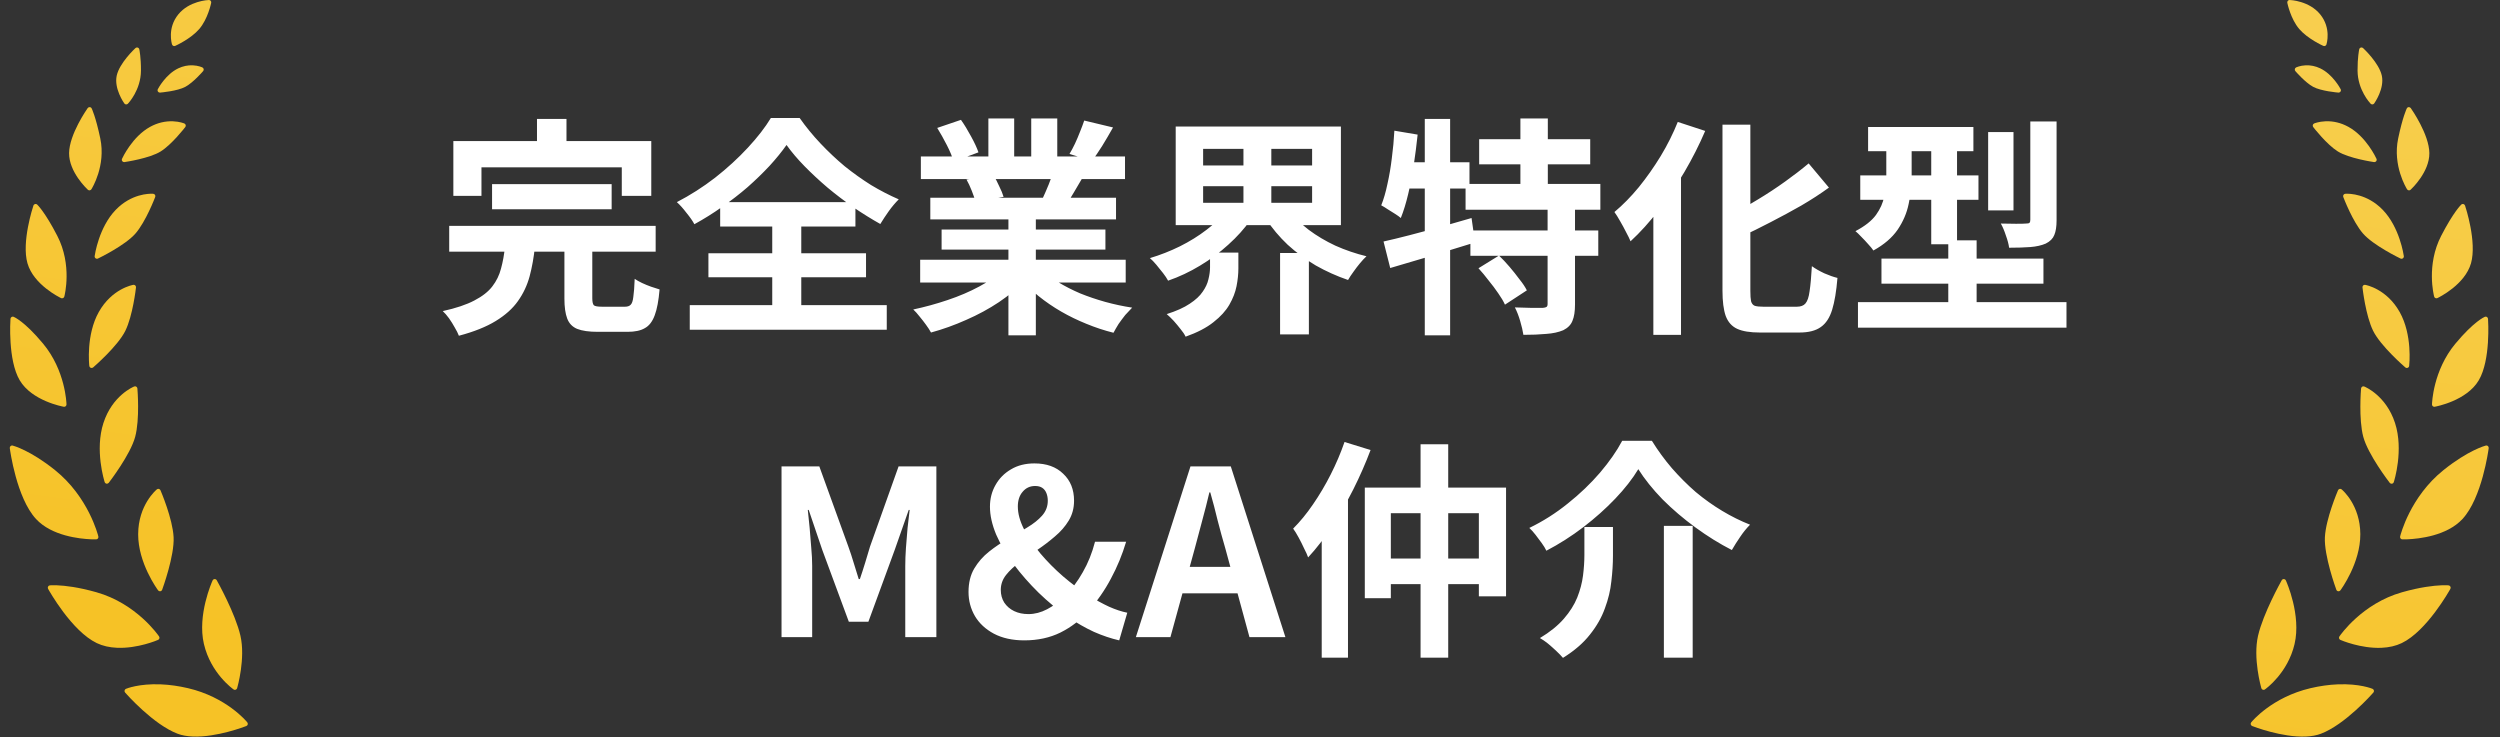 <svg width="217" height="64" viewBox="0 0 217 64" fill="none" xmlns="http://www.w3.org/2000/svg">
<rect x="0" y="0" width="217" height="64" fill="#333333" stroke="none"/>
<g clip-path="url(#clip0_52_4881)">
<path d="M17.701 55.903C18.291 58.427 20.193 59.787 20.274 59.843C20.306 59.866 20.343 59.878 20.381 59.88C20.407 59.881 20.432 59.877 20.457 59.868C20.518 59.847 20.566 59.796 20.584 59.733C20.615 59.628 21.319 57.136 20.87 55.183C20.427 53.253 18.88 50.484 18.815 50.367C18.78 50.305 18.716 50.266 18.646 50.264C18.641 50.264 18.635 50.264 18.629 50.264C18.553 50.267 18.485 50.313 18.453 50.383C18.398 50.504 17.111 53.388 17.7 55.903H17.701Z" fill="url(#paint0_linear_52_4881)"/>
<path d="M16.31 59.732C15.508 59.544 14.716 59.433 13.958 59.402C12.048 59.325 10.976 59.772 10.931 59.791C10.871 59.816 10.828 59.869 10.813 59.933C10.798 59.996 10.815 60.063 10.858 60.112C10.957 60.225 13.308 62.892 15.42 63.69C15.791 63.83 16.233 63.911 16.733 63.931C18.808 64.016 21.277 63.059 21.381 63.019C21.441 62.995 21.487 62.944 21.504 62.881C21.52 62.818 21.505 62.751 21.465 62.7C21.393 62.611 19.66 60.516 16.31 59.731V59.732Z" fill="url(#paint1_linear_52_4881)"/>
<path d="M13.791 42.438C13.778 42.434 13.765 42.433 13.752 42.432C13.702 42.43 13.654 42.446 13.614 42.478C13.549 42.533 12.003 43.836 11.993 46.365C11.983 48.866 13.652 51.146 13.723 51.241C13.76 51.291 13.817 51.321 13.877 51.323C13.89 51.323 13.902 51.323 13.915 51.321C13.988 51.311 14.05 51.26 14.075 51.19C14.12 51.071 15.151 48.235 15.069 46.629C14.987 45.028 13.972 42.654 13.929 42.554C13.904 42.495 13.853 42.452 13.791 42.437V42.438Z" fill="url(#paint2_linear_52_4881)"/>
<path d="M13.835 55.414C13.852 55.356 13.841 55.293 13.808 55.243C13.729 55.126 11.833 52.388 8.373 51.408C6.79 50.959 5.641 50.832 4.955 50.804C4.552 50.788 4.34 50.807 4.331 50.808C4.263 50.815 4.203 50.855 4.171 50.916C4.139 50.977 4.14 51.05 4.173 51.109C4.256 51.259 6.226 54.78 8.4 55.821C8.908 56.064 9.503 56.201 10.168 56.228C11.95 56.301 13.649 55.574 13.72 55.543C13.776 55.519 13.818 55.471 13.835 55.413V55.414Z" fill="url(#paint3_linear_52_4881)"/>
<path d="M9.243 41.983C9.252 41.985 9.261 41.986 9.27 41.986C9.335 41.988 9.398 41.959 9.439 41.907C9.515 41.809 11.322 39.456 11.734 37.916C12.144 36.381 11.935 33.827 11.926 33.719C11.92 33.655 11.885 33.597 11.831 33.563C11.8 33.544 11.767 33.535 11.732 33.533C11.704 33.532 11.675 33.536 11.649 33.547C11.572 33.577 9.757 34.327 8.98 36.709C8.213 39.063 9.05 41.732 9.086 41.844C9.109 41.916 9.17 41.969 9.244 41.982L9.243 41.983Z" fill="url(#paint4_linear_52_4881)"/>
<path d="M8.346 46.817C8.407 46.815 8.465 46.785 8.502 46.737C8.539 46.688 8.552 46.624 8.537 46.565C8.503 46.426 7.673 43.13 4.77 40.802C2.623 39.081 1.162 38.69 1.101 38.675C1.087 38.671 1.073 38.669 1.059 38.668C1.007 38.666 0.956 38.684 0.917 38.719C0.867 38.764 0.841 38.83 0.85 38.898C0.873 39.074 1.431 43.215 3.127 45.049C4.487 46.519 6.92 46.771 7.903 46.811C8.176 46.822 8.341 46.818 8.348 46.817H8.346Z" fill="url(#paint5_linear_52_4881)"/>
<path d="M10.879 28.715C11.526 27.402 11.793 25.047 11.804 24.948C11.812 24.884 11.788 24.821 11.742 24.777C11.706 24.743 11.66 24.724 11.611 24.722C11.597 24.722 11.582 24.722 11.568 24.724C11.493 24.737 9.709 25.067 8.576 27.081C7.459 29.069 7.74 31.65 7.752 31.76C7.76 31.835 7.81 31.898 7.88 31.925C7.901 31.934 7.923 31.939 7.945 31.939C7.995 31.941 8.046 31.924 8.086 31.891C8.173 31.816 10.231 30.032 10.88 28.714L10.879 28.715Z" fill="url(#paint6_linear_52_4881)"/>
<path d="M5.534 35.306C5.543 35.307 5.552 35.308 5.561 35.309C5.612 35.312 5.662 35.294 5.701 35.261C5.747 35.221 5.774 35.162 5.772 35.101C5.769 34.983 5.678 32.159 3.74 29.828C2.136 27.9 1.225 27.515 1.187 27.499C1.165 27.49 1.142 27.485 1.119 27.485C1.079 27.483 1.039 27.494 1.004 27.515C0.949 27.55 0.914 27.608 0.91 27.673C0.9 27.819 0.672 31.245 1.71 33.006C2.763 34.792 5.422 35.286 5.534 35.306H5.534Z" fill="url(#paint7_linear_52_4881)"/>
<path d="M8.297 22.422C8.33 22.446 8.369 22.459 8.408 22.461C8.441 22.463 8.474 22.456 8.504 22.441C8.6 22.395 10.87 21.295 11.763 20.265C12.652 19.24 13.44 17.182 13.473 17.096C13.495 17.036 13.489 16.97 13.456 16.917C13.423 16.863 13.366 16.828 13.303 16.821C13.303 16.821 13.281 16.819 13.239 16.817C12.943 16.805 11.4 16.815 10.048 18.211C8.576 19.729 8.23 22.129 8.216 22.23C8.206 22.305 8.236 22.378 8.297 22.422Z" fill="url(#paint8_linear_52_4881)"/>
<path d="M5.301 25.875C5.325 25.886 5.352 25.893 5.379 25.894C5.411 25.895 5.443 25.889 5.472 25.875C5.527 25.849 5.568 25.8 5.582 25.743C5.612 25.632 6.283 23.006 4.973 20.471C3.907 18.407 3.258 17.785 3.231 17.76C3.194 17.726 3.148 17.707 3.101 17.705C3.082 17.705 3.062 17.706 3.043 17.711C2.977 17.728 2.922 17.778 2.901 17.844C2.858 17.973 1.857 21.007 2.384 22.852C2.919 24.725 5.204 25.828 5.301 25.875Z" fill="url(#paint9_linear_52_4881)"/>
<path d="M10.591 13.784C10.561 13.851 10.569 13.931 10.614 13.99C10.65 14.039 10.707 14.069 10.767 14.071C10.78 14.071 10.792 14.071 10.804 14.069C10.893 14.056 12.981 13.748 13.948 13.145C14.911 12.544 16.035 11.089 16.083 11.028C16.122 10.978 16.135 10.914 16.118 10.853C16.103 10.792 16.059 10.742 16.002 10.718C15.986 10.711 15.607 10.553 15.021 10.529C14.334 10.501 13.665 10.662 13.032 11.009C11.48 11.86 10.627 13.706 10.591 13.785V13.784Z" fill="url(#paint10_linear_52_4881)"/>
<path d="M7.625 16.469C7.66 16.502 7.706 16.52 7.754 16.523C7.766 16.523 7.777 16.523 7.789 16.521C7.848 16.513 7.901 16.479 7.933 16.429C7.985 16.346 9.201 14.389 8.705 12.018C8.312 10.144 7.972 9.44 7.957 9.411C7.926 9.346 7.863 9.303 7.791 9.298C7.789 9.298 7.786 9.298 7.784 9.298C7.715 9.296 7.65 9.328 7.61 9.384C7.545 9.477 6.014 11.665 5.997 13.287C5.98 14.937 7.558 16.407 7.624 16.469H7.625Z" fill="url(#paint11_linear_52_4881)"/>
<path d="M13.871 8.037C13.879 8.037 13.888 8.037 13.896 8.037C13.957 8.032 15.403 7.91 16.093 7.534C16.779 7.161 17.599 6.211 17.633 6.17C17.674 6.122 17.691 6.059 17.678 5.997C17.666 5.935 17.626 5.883 17.569 5.855C17.555 5.849 17.227 5.689 16.73 5.669C16.304 5.652 15.884 5.739 15.481 5.929C14.377 6.452 13.726 7.689 13.699 7.741C13.666 7.807 13.67 7.886 13.71 7.948C13.746 8.002 13.806 8.036 13.87 8.038L13.871 8.037Z" fill="url(#paint12_linear_52_4881)"/>
<path d="M10.941 9.064C10.941 9.064 10.945 9.064 10.947 9.064C11.005 9.067 11.062 9.044 11.102 9.002C11.148 8.955 12.224 7.812 12.235 6.137C12.242 4.981 12.098 4.308 12.091 4.28C12.075 4.209 12.023 4.152 11.954 4.13C11.937 4.124 11.919 4.122 11.901 4.121C11.848 4.119 11.796 4.138 11.756 4.175C11.699 4.227 10.366 5.472 10.13 6.57C9.887 7.694 10.754 8.928 10.791 8.98C10.826 9.03 10.882 9.06 10.941 9.065L10.941 9.064Z" fill="url(#paint13_linear_52_4881)"/>
<path d="M15.043 3.982C15.066 3.992 15.092 3.998 15.117 4C15.148 4.001 15.179 3.996 15.208 3.982C15.263 3.958 16.564 3.37 17.297 2.517C18.036 1.658 18.32 0.303 18.332 0.245C18.344 0.184 18.329 0.12 18.288 0.072C18.252 0.029 18.198 0.002 18.142 0.001C18.137 0.001 18.132 0.001 18.127 0.001C18.058 0.003 16.433 0.071 15.474 1.252C14.504 2.446 14.914 3.801 14.932 3.858C14.95 3.913 14.99 3.958 15.043 3.982V3.982Z" fill="url(#paint14_linear_52_4881)"/>
<path d="M196.412 59.868C196.436 59.877 196.462 59.881 196.487 59.88C196.525 59.878 196.563 59.866 196.595 59.843C196.676 59.787 198.577 58.428 199.168 55.903C199.757 53.387 198.469 50.504 198.414 50.383C198.383 50.313 198.315 50.267 198.239 50.264C198.233 50.264 198.227 50.264 198.221 50.264C198.151 50.266 198.087 50.306 198.053 50.367C197.987 50.484 196.441 53.253 195.998 55.183C195.549 57.136 196.254 59.627 196.284 59.733C196.302 59.797 196.349 59.847 196.411 59.868H196.412Z" fill="url(#paint15_linear_52_4881)"/>
<path d="M205.938 59.791C205.893 59.772 204.821 59.325 202.911 59.402C202.153 59.433 201.361 59.544 200.559 59.732C197.209 60.517 195.476 62.612 195.404 62.701C195.363 62.751 195.349 62.818 195.365 62.882C195.382 62.944 195.427 62.995 195.488 63.019C195.592 63.06 198.061 64.017 200.135 63.932C200.636 63.912 201.078 63.831 201.449 63.691C203.561 62.893 205.912 60.225 206.011 60.112C206.054 60.064 206.071 59.997 206.056 59.933C206.041 59.87 205.998 59.817 205.938 59.792V59.791Z" fill="url(#paint16_linear_52_4881)"/>
<path d="M203.118 42.432C203.105 42.432 203.092 42.434 203.078 42.438C203.017 42.453 202.965 42.496 202.94 42.555C202.898 42.655 201.883 45.029 201.801 46.63C201.718 48.236 202.75 51.071 202.794 51.191C202.82 51.261 202.882 51.311 202.955 51.322C202.968 51.324 202.98 51.325 202.992 51.324C203.053 51.321 203.11 51.291 203.147 51.242C203.217 51.146 204.886 48.866 204.876 46.366C204.867 43.837 203.321 42.533 203.255 42.479C203.217 42.447 203.167 42.431 203.118 42.433V42.432Z" fill="url(#paint17_linear_52_4881)"/>
<path d="M212.536 50.808C212.527 50.807 212.315 50.788 211.912 50.804C211.227 50.832 210.077 50.959 208.495 51.408C205.034 52.388 203.139 55.126 203.06 55.243C203.026 55.293 203.015 55.356 203.033 55.414C203.049 55.473 203.091 55.52 203.147 55.544C203.218 55.576 204.916 56.302 206.699 56.23C207.364 56.203 207.958 56.066 208.467 55.822C210.641 54.782 212.612 51.26 212.694 51.111C212.727 51.051 212.728 50.978 212.696 50.918C212.664 50.857 212.604 50.816 212.536 50.81V50.808Z" fill="url(#paint18_linear_52_4881)"/>
<path d="M205.218 33.548C205.191 33.538 205.163 33.533 205.135 33.534C205.101 33.536 205.067 33.546 205.037 33.565C204.982 33.599 204.947 33.656 204.941 33.721C204.932 33.829 204.723 36.382 205.133 37.917C205.545 39.457 207.352 41.809 207.428 41.909C207.468 41.962 207.532 41.991 207.596 41.987C207.605 41.987 207.615 41.986 207.624 41.985C207.698 41.972 207.758 41.919 207.781 41.847C207.818 41.735 208.655 39.066 207.887 36.712C207.111 34.33 205.295 33.58 205.218 33.55V33.548Z" fill="url(#paint19_linear_52_4881)"/>
<path d="M215.951 38.719C215.912 38.684 215.861 38.666 215.809 38.668C215.795 38.668 215.781 38.67 215.767 38.675C215.706 38.69 214.245 39.081 212.098 40.802C209.194 43.13 208.365 46.426 208.331 46.565C208.316 46.625 208.33 46.688 208.366 46.737C208.403 46.785 208.46 46.815 208.522 46.817C208.528 46.817 208.694 46.822 208.967 46.811C209.95 46.771 212.383 46.519 213.743 45.05C215.439 43.216 215.996 39.074 216.019 38.898C216.028 38.831 216.003 38.765 215.953 38.719H215.951Z" fill="url(#paint20_linear_52_4881)"/>
<path d="M208.922 31.94C208.944 31.939 208.966 31.934 208.988 31.926C209.057 31.899 209.107 31.835 209.115 31.76C209.127 31.651 209.408 29.07 208.291 27.082C207.158 25.068 205.373 24.738 205.299 24.725C205.285 24.723 205.27 24.722 205.256 24.723C205.207 24.724 205.161 24.744 205.125 24.778C205.079 24.821 205.055 24.885 205.063 24.948C205.074 25.048 205.341 27.403 205.988 28.716C206.637 30.034 208.695 31.817 208.782 31.892C208.822 31.926 208.872 31.944 208.923 31.941L208.922 31.94Z" fill="url(#paint21_linear_52_4881)"/>
<path d="M213.129 29.828C211.19 32.159 211.1 34.982 211.097 35.101C211.095 35.162 211.121 35.221 211.167 35.261C211.207 35.294 211.257 35.312 211.308 35.309C211.317 35.309 211.326 35.307 211.335 35.306C211.448 35.286 214.108 34.792 215.159 33.006C216.197 31.245 215.97 27.819 215.96 27.673C215.955 27.608 215.92 27.55 215.865 27.515C215.83 27.493 215.79 27.483 215.75 27.485C215.727 27.485 215.704 27.49 215.682 27.499C215.644 27.515 214.734 27.9 213.13 29.828H213.129Z" fill="url(#paint22_linear_52_4881)"/>
<path d="M203.629 16.817C203.587 16.819 203.565 16.821 203.565 16.821C203.502 16.828 203.446 16.863 203.412 16.917C203.379 16.97 203.373 17.037 203.395 17.096C203.428 17.183 204.216 19.24 205.105 20.265C205.998 21.295 208.268 22.395 208.364 22.441C208.394 22.456 208.427 22.463 208.46 22.461C208.5 22.459 208.538 22.446 208.571 22.422C208.631 22.378 208.662 22.305 208.652 22.23C208.638 22.129 208.292 19.729 206.82 18.211C205.467 16.815 203.924 16.805 203.629 16.817Z" fill="url(#paint23_linear_52_4881)"/>
<path d="M211.394 25.875C211.424 25.889 211.456 25.894 211.488 25.894C211.515 25.893 211.541 25.886 211.566 25.875C211.663 25.828 213.948 24.726 214.483 22.852C215.009 21.006 214.008 17.972 213.966 17.844C213.943 17.778 213.89 17.728 213.823 17.711C213.805 17.706 213.785 17.704 213.766 17.705C213.718 17.707 213.671 17.726 213.636 17.76C213.609 17.785 212.96 18.407 211.894 20.471C210.584 23.006 211.256 25.632 211.284 25.743C211.3 25.801 211.34 25.85 211.394 25.875Z" fill="url(#paint24_linear_52_4881)"/>
<path d="M201.849 10.528C201.264 10.552 200.884 10.71 200.868 10.717C200.811 10.742 200.767 10.792 200.752 10.852C200.736 10.913 200.749 10.978 200.787 11.028C200.835 11.09 201.96 12.544 202.922 13.144C203.889 13.748 205.977 14.056 206.066 14.069C206.078 14.07 206.09 14.071 206.103 14.07C206.163 14.068 206.219 14.038 206.256 13.989C206.301 13.93 206.309 13.851 206.279 13.783C206.243 13.705 205.39 11.859 203.838 11.008C203.204 10.661 202.536 10.499 201.849 10.527V10.528Z" fill="url(#paint25_linear_52_4881)"/>
<path d="M209.078 16.521C209.089 16.523 209.101 16.523 209.112 16.523C209.16 16.521 209.205 16.502 209.241 16.469C209.309 16.407 210.887 14.936 210.868 13.287C210.851 11.664 209.321 9.476 209.255 9.384C209.216 9.328 209.15 9.296 209.082 9.298C209.08 9.298 209.077 9.298 209.075 9.298C209.003 9.304 208.941 9.347 208.909 9.411C208.895 9.439 208.554 10.144 208.161 12.018C207.664 14.389 208.881 16.346 208.932 16.429C208.964 16.48 209.017 16.514 209.077 16.521H209.078Z" fill="url(#paint26_linear_52_4881)"/>
<path d="M200.139 5.669C199.642 5.69 199.313 5.849 199.3 5.855C199.244 5.883 199.204 5.935 199.191 5.997C199.178 6.059 199.195 6.123 199.236 6.17C199.27 6.211 200.09 7.16 200.776 7.534C201.466 7.91 202.911 8.033 202.973 8.037C202.981 8.037 202.989 8.038 202.998 8.037C203.062 8.035 203.122 8.001 203.158 7.947C203.199 7.885 203.203 7.806 203.169 7.741C203.142 7.688 202.491 6.451 201.387 5.929C200.985 5.739 200.565 5.651 200.138 5.668L200.139 5.669Z" fill="url(#paint27_linear_52_4881)"/>
<path d="M205.923 9.064C205.923 9.064 205.927 9.064 205.93 9.064C205.99 9.06 206.045 9.029 206.08 8.979C206.117 8.927 206.984 7.693 206.742 6.569C206.505 5.471 205.172 4.226 205.115 4.174C205.075 4.137 205.022 4.118 204.97 4.12C204.953 4.12 204.935 4.124 204.917 4.129C204.848 4.151 204.796 4.208 204.78 4.279C204.773 4.307 204.63 4.981 204.636 6.136C204.647 7.811 205.723 8.954 205.769 9.001C205.81 9.043 205.866 9.066 205.924 9.063L205.923 9.064Z" fill="url(#paint28_linear_52_4881)"/>
<path d="M199.572 2.516C200.306 3.37 201.607 3.958 201.662 3.982C201.691 3.995 201.722 4.001 201.752 3.999C201.778 3.998 201.803 3.992 201.827 3.981C201.88 3.957 201.92 3.912 201.937 3.856C201.955 3.799 202.365 2.444 201.396 1.25C200.437 0.07 198.811 0.002 198.743 0C198.738 0 198.733 0 198.728 0C198.671 0.002 198.618 0.028 198.582 0.072C198.542 0.12 198.526 0.183 198.538 0.244C198.55 0.301 198.835 1.657 199.573 2.516H199.572Z" fill="url(#paint29_linear_52_4881)"/>
<path d="M42.711 15.983H53.091V18.163H42.711V15.983ZM38.991 19.604H56.911V21.843H38.991V19.604ZM43.831 21.404H46.431C46.338 22.323 46.185 23.183 45.971 23.983C45.758 24.77 45.418 25.49 44.951 26.143C44.498 26.784 43.858 27.357 43.031 27.863C42.205 28.37 41.138 28.797 39.831 29.143C39.751 28.93 39.631 28.69 39.471 28.424C39.325 28.157 39.158 27.89 38.971 27.623C38.785 27.37 38.605 27.163 38.431 27.003C39.578 26.75 40.491 26.444 41.171 26.084C41.865 25.724 42.385 25.317 42.731 24.863C43.091 24.397 43.345 23.877 43.491 23.303C43.651 22.717 43.765 22.084 43.831 21.404ZM48.991 21.003H51.411V25.884C51.411 26.203 51.458 26.41 51.551 26.503C51.658 26.584 51.891 26.623 52.251 26.623C52.331 26.623 52.458 26.623 52.631 26.623C52.805 26.623 52.998 26.623 53.211 26.623C53.425 26.623 53.625 26.623 53.811 26.623C53.998 26.623 54.145 26.623 54.251 26.623C54.465 26.623 54.625 26.57 54.731 26.463C54.851 26.357 54.931 26.13 54.971 25.784C55.025 25.424 55.065 24.897 55.091 24.203C55.265 24.323 55.478 24.444 55.731 24.564C55.985 24.683 56.245 24.79 56.511 24.884C56.791 24.977 57.038 25.057 57.251 25.123C57.171 26.084 57.031 26.83 56.831 27.363C56.631 27.91 56.345 28.284 55.971 28.483C55.611 28.697 55.111 28.803 54.471 28.803C54.351 28.803 54.171 28.803 53.931 28.803C53.705 28.803 53.451 28.803 53.171 28.803C52.905 28.803 52.651 28.803 52.411 28.803C52.185 28.803 52.011 28.803 51.891 28.803C51.118 28.803 50.518 28.717 50.091 28.544C49.678 28.37 49.391 28.07 49.231 27.643C49.071 27.217 48.991 26.643 48.991 25.924V21.003ZM46.611 10.323H49.171V13.963H46.611V10.323ZM39.351 12.243H56.531V17.003H53.971V14.524H41.791V17.003H39.351V12.243ZM68.271 12.584C67.858 13.17 67.365 13.777 66.791 14.403C66.218 15.017 65.585 15.63 64.891 16.244C64.198 16.843 63.458 17.417 62.671 17.963C61.898 18.51 61.098 19.01 60.271 19.463C60.125 19.183 59.898 18.857 59.591 18.483C59.298 18.097 59.018 17.784 58.751 17.544C59.911 16.944 61.018 16.237 62.071 15.424C63.125 14.597 64.071 13.73 64.911 12.823C65.751 11.917 66.418 11.057 66.911 10.243H69.411C69.945 11.004 70.545 11.737 71.211 12.444C71.878 13.15 72.578 13.81 73.311 14.424C74.058 15.024 74.825 15.57 75.611 16.064C76.411 16.544 77.211 16.957 78.011 17.303C77.705 17.61 77.418 17.95 77.151 18.323C76.885 18.697 76.638 19.07 76.411 19.444C75.651 19.017 74.878 18.537 74.091 18.003C73.305 17.457 72.551 16.884 71.831 16.284C71.111 15.67 70.445 15.05 69.831 14.424C69.218 13.797 68.698 13.184 68.271 12.584ZM61.491 21.983H75.171V24.064H61.491V21.983ZM62.511 17.544H74.251V19.663H62.511V17.544ZM59.871 26.483H76.971V28.623H59.871V26.483ZM67.031 18.483H69.551V27.663H67.031V18.483ZM79.871 22.544H97.711V24.523H79.871V22.544ZM79.931 13.584H97.651V15.543H79.931V13.584ZM80.751 17.163H96.871V19.044H80.751V17.163ZM81.731 19.924H95.951V21.663H81.731V19.924ZM87.531 18.104H89.911V29.104H87.531V18.104ZM85.791 10.284H88.031V14.524H85.791V10.284ZM89.511 10.284H91.771V14.383H89.511V10.284ZM87.091 23.424L88.991 24.284C88.365 24.977 87.605 25.623 86.711 26.224C85.831 26.81 84.885 27.323 83.871 27.764C82.858 28.217 81.838 28.584 80.811 28.863C80.705 28.663 80.558 28.437 80.371 28.183C80.198 27.944 80.011 27.703 79.811 27.463C79.625 27.224 79.445 27.023 79.271 26.863C80.271 26.65 81.265 26.377 82.251 26.044C83.251 25.71 84.171 25.317 85.011 24.863C85.851 24.41 86.545 23.93 87.091 23.424ZM90.391 23.363C90.805 23.764 91.298 24.143 91.871 24.503C92.445 24.85 93.071 25.17 93.751 25.463C94.445 25.744 95.171 25.99 95.931 26.203C96.705 26.417 97.485 26.584 98.271 26.703C98.085 26.89 97.885 27.104 97.671 27.343C97.471 27.597 97.278 27.857 97.091 28.123C96.918 28.404 96.771 28.657 96.651 28.884C95.851 28.683 95.065 28.424 94.291 28.104C93.531 27.797 92.805 27.444 92.111 27.044C91.418 26.643 90.765 26.197 90.151 25.703C89.538 25.21 88.998 24.683 88.531 24.123L90.391 23.363ZM94.111 10.463L96.611 11.063C96.305 11.61 95.991 12.143 95.671 12.664C95.351 13.17 95.058 13.604 94.791 13.963L92.831 13.364C92.991 13.097 93.151 12.797 93.311 12.463C93.471 12.117 93.618 11.77 93.751 11.424C93.898 11.063 94.018 10.743 94.111 10.463ZM91.471 14.743L94.011 15.344C93.731 15.81 93.465 16.264 93.211 16.703C92.958 17.13 92.731 17.497 92.531 17.803L90.491 17.244C90.665 16.87 90.845 16.457 91.031 16.003C91.218 15.537 91.365 15.117 91.471 14.743ZM81.351 11.104L83.411 10.403C83.705 10.817 83.998 11.297 84.291 11.844C84.585 12.377 84.798 12.837 84.931 13.223L82.771 14.024C82.665 13.623 82.471 13.15 82.191 12.604C81.911 12.057 81.631 11.557 81.351 11.104ZM83.891 15.584L86.231 15.204C86.405 15.483 86.571 15.803 86.731 16.163C86.905 16.51 87.031 16.817 87.111 17.084L84.671 17.503C84.605 17.25 84.498 16.937 84.351 16.564C84.205 16.19 84.051 15.864 83.891 15.584ZM104.431 16.163V17.604H113.891V16.163H104.431ZM104.431 12.924V14.364H113.891V12.924H104.431ZM102.051 10.983H116.391V19.544H102.051V10.983ZM111.911 18.264C112.351 18.863 112.911 19.424 113.591 19.944C114.285 20.463 115.058 20.924 115.911 21.323C116.778 21.71 117.678 22.017 118.611 22.244C118.438 22.404 118.251 22.604 118.051 22.843C117.851 23.084 117.658 23.337 117.471 23.604C117.285 23.857 117.131 24.09 117.011 24.303C116.038 23.97 115.105 23.55 114.211 23.044C113.331 22.523 112.518 21.924 111.771 21.244C111.038 20.55 110.411 19.803 109.891 19.003L111.911 18.264ZM106.451 18.264L108.551 19.084C108.018 19.843 107.371 20.564 106.611 21.244C105.865 21.924 105.045 22.53 104.151 23.064C103.271 23.597 102.351 24.03 101.391 24.363C101.285 24.163 101.138 23.944 100.951 23.703C100.765 23.463 100.571 23.224 100.371 22.983C100.171 22.744 99.985 22.55 99.811 22.404C100.705 22.137 101.571 21.797 102.411 21.384C103.265 20.957 104.038 20.477 104.731 19.944C105.438 19.41 106.011 18.85 106.451 18.264ZM105.031 21.924H107.491V23.303C107.491 23.784 107.438 24.297 107.331 24.843C107.225 25.377 107.018 25.91 106.711 26.444C106.405 26.977 105.945 27.483 105.331 27.963C104.731 28.444 103.925 28.863 102.911 29.224C102.818 29.023 102.671 28.803 102.471 28.564C102.285 28.323 102.085 28.084 101.871 27.843C101.658 27.617 101.458 27.424 101.271 27.264C102.111 26.997 102.778 26.697 103.271 26.363C103.778 26.03 104.151 25.683 104.391 25.323C104.645 24.963 104.811 24.604 104.891 24.244C104.985 23.87 105.031 23.523 105.031 23.203V21.924ZM107.931 11.983H110.351V18.564H107.931V11.983ZM111.111 21.963H113.611V29.023H111.111V21.963ZM128.391 12.084H138.031V14.264H128.391V12.084ZM127.211 15.963H138.911V18.203H127.211V15.963ZM127.631 20.003H138.731V22.203H127.631V20.003ZM131.971 10.284H134.351V17.203H131.971V10.284ZM134.331 17.944H136.711V26.424C136.711 27.023 136.638 27.497 136.491 27.843C136.358 28.19 136.091 28.463 135.691 28.663C135.278 28.837 134.785 28.944 134.211 28.983C133.638 29.037 132.978 29.064 132.231 29.064C132.178 28.717 132.085 28.317 131.951 27.863C131.818 27.41 131.665 27.017 131.491 26.683C131.985 26.697 132.471 26.71 132.951 26.724C133.431 26.724 133.751 26.724 133.911 26.724C134.071 26.71 134.178 26.683 134.231 26.643C134.298 26.604 134.331 26.517 134.331 26.384V17.944ZM128.331 23.284L130.111 22.183C130.418 22.477 130.725 22.803 131.031 23.163C131.338 23.523 131.625 23.884 131.891 24.244C132.171 24.59 132.385 24.91 132.531 25.203L130.631 26.444C130.498 26.15 130.305 25.823 130.051 25.463C129.798 25.09 129.518 24.717 129.211 24.343C128.918 23.957 128.625 23.604 128.331 23.284ZM120.091 20.963C120.745 20.817 121.485 20.637 122.311 20.424C123.151 20.21 124.031 19.977 124.951 19.724C125.885 19.457 126.811 19.19 127.731 18.924L128.031 21.044C126.778 21.43 125.498 21.823 124.191 22.224C122.898 22.61 121.725 22.957 120.671 23.264L120.091 20.963ZM123.671 10.323H125.871V29.104H123.671V10.323ZM121.031 11.344L123.051 11.684C122.958 12.563 122.845 13.45 122.711 14.344C122.578 15.223 122.418 16.057 122.231 16.843C122.045 17.63 121.831 18.323 121.591 18.924C121.471 18.817 121.305 18.697 121.091 18.564C120.878 18.43 120.665 18.297 120.451 18.163C120.238 18.017 120.051 17.904 119.891 17.823C120.105 17.29 120.285 16.67 120.431 15.963C120.591 15.257 120.718 14.51 120.811 13.723C120.918 12.924 120.991 12.13 121.031 11.344ZM121.591 14.084H127.551V16.363H121.131L121.591 14.084ZM149.511 10.823H151.931V25.244C151.931 25.643 151.951 25.944 151.991 26.143C152.045 26.343 152.151 26.477 152.311 26.544C152.485 26.597 152.731 26.623 153.051 26.623C153.171 26.623 153.358 26.623 153.611 26.623C153.878 26.623 154.171 26.623 154.491 26.623C154.811 26.623 155.105 26.623 155.371 26.623C155.651 26.623 155.851 26.623 155.971 26.623C156.305 26.623 156.551 26.53 156.711 26.343C156.885 26.143 157.005 25.79 157.071 25.284C157.151 24.764 157.218 24.037 157.271 23.104C157.565 23.317 157.925 23.523 158.351 23.724C158.778 23.91 159.158 24.044 159.491 24.123C159.398 25.27 159.245 26.19 159.031 26.884C158.818 27.577 158.491 28.077 158.051 28.384C157.611 28.703 156.991 28.863 156.191 28.863C156.085 28.863 155.911 28.863 155.671 28.863C155.445 28.863 155.185 28.863 154.891 28.863C154.611 28.863 154.325 28.863 154.031 28.863C153.751 28.863 153.498 28.863 153.271 28.863C153.045 28.863 152.871 28.863 152.751 28.863C151.911 28.863 151.258 28.757 150.791 28.544C150.325 28.33 149.991 27.957 149.791 27.424C149.605 26.89 149.511 26.157 149.511 25.224V10.823ZM156.991 14.184L158.751 16.284C158.018 16.817 157.218 17.337 156.351 17.843C155.485 18.337 154.598 18.817 153.691 19.284C152.798 19.75 151.918 20.183 151.051 20.584C150.971 20.303 150.831 19.983 150.631 19.623C150.431 19.25 150.251 18.937 150.091 18.683C150.918 18.284 151.745 17.83 152.571 17.323C153.411 16.817 154.211 16.29 154.971 15.743C155.731 15.197 156.405 14.677 156.991 14.184ZM145.631 10.584L148.011 11.364C147.505 12.55 146.905 13.737 146.211 14.924C145.518 16.097 144.771 17.203 143.971 18.244C143.185 19.27 142.371 20.17 141.531 20.944C141.451 20.744 141.325 20.483 141.151 20.163C140.991 19.843 140.818 19.523 140.631 19.203C140.445 18.87 140.278 18.604 140.131 18.404C140.865 17.79 141.571 17.07 142.251 16.244C142.931 15.403 143.565 14.504 144.151 13.543C144.738 12.57 145.231 11.584 145.631 10.584ZM143.511 16.224L145.891 13.844L145.911 13.883V29.064H143.511V16.224ZM162.151 11.024H171.291V13.123H162.151V11.024ZM161.471 15.223H171.731V17.343H161.471V15.223ZM161.271 26.224H179.371V28.444H161.271V26.224ZM163.311 22.444H177.371V24.623H163.311V22.444ZM167.631 11.844H169.871V21.203H167.631V11.844ZM169.111 20.863H171.571V27.863H169.111V20.863ZM172.571 11.463H174.771V18.264H172.571V11.463ZM176.231 10.543H178.511V19.123C178.511 19.67 178.445 20.097 178.311 20.404C178.191 20.71 177.945 20.957 177.571 21.143C177.198 21.303 176.751 21.404 176.231 21.444C175.711 21.483 175.098 21.503 174.391 21.503C174.351 21.197 174.258 20.843 174.111 20.444C173.978 20.03 173.831 19.683 173.671 19.404C174.125 19.417 174.565 19.424 174.991 19.424C175.431 19.424 175.718 19.417 175.851 19.404C176.011 19.404 176.111 19.384 176.151 19.343C176.205 19.303 176.231 19.217 176.231 19.084V10.543ZM163.731 11.864H165.931V15.444C165.931 16.163 165.845 16.917 165.671 17.703C165.511 18.49 165.191 19.237 164.711 19.944C164.231 20.637 163.531 21.237 162.611 21.744C162.505 21.584 162.351 21.397 162.151 21.183C161.965 20.97 161.765 20.757 161.551 20.544C161.351 20.33 161.185 20.17 161.051 20.064C161.865 19.637 162.458 19.17 162.831 18.663C163.205 18.143 163.445 17.604 163.551 17.044C163.671 16.47 163.731 15.917 163.731 15.383V11.864ZM67.837 55.303V40.483H71.117L73.637 47.444C73.797 47.883 73.951 48.35 74.097 48.843C74.244 49.324 74.391 49.797 74.537 50.264H74.637C74.797 49.797 74.951 49.324 75.097 48.843C75.244 48.35 75.384 47.883 75.517 47.444L77.997 40.483H81.277V55.303H78.577V49.123C78.577 48.644 78.597 48.117 78.637 47.544C78.677 46.97 78.724 46.397 78.777 45.824C78.844 45.237 78.904 44.717 78.957 44.264H78.877L77.657 47.743L75.377 53.964H73.677L71.377 47.743L70.197 44.264H70.117C70.171 44.717 70.224 45.237 70.277 45.824C70.331 46.397 70.377 46.97 70.417 47.544C70.471 48.117 70.497 48.644 70.497 49.123V55.303H67.837ZM88.908 55.584C87.882 55.584 87.001 55.39 86.268 55.004C85.548 54.617 85.001 54.11 84.628 53.483C84.255 52.843 84.068 52.144 84.068 51.383C84.068 50.584 84.235 49.904 84.568 49.343C84.901 48.783 85.328 48.297 85.848 47.883C86.368 47.47 86.921 47.097 87.508 46.764C88.095 46.43 88.648 46.103 89.168 45.783C89.701 45.464 90.128 45.123 90.448 44.764C90.781 44.39 90.948 43.957 90.948 43.464C90.948 43.224 90.908 43.004 90.828 42.803C90.748 42.603 90.628 42.45 90.468 42.343C90.308 42.237 90.102 42.184 89.848 42.184C89.408 42.184 89.048 42.35 88.768 42.684C88.488 43.004 88.348 43.43 88.348 43.964C88.348 44.577 88.528 45.237 88.888 45.944C89.248 46.637 89.722 47.337 90.308 48.044C90.895 48.737 91.548 49.397 92.268 50.023C93.001 50.65 93.742 51.203 94.488 51.684C95.102 52.07 95.695 52.397 96.268 52.663C96.841 52.917 97.368 53.09 97.848 53.184L97.148 55.584C96.442 55.423 95.708 55.177 94.948 54.843C94.201 54.497 93.455 54.07 92.708 53.563C91.815 52.937 90.962 52.23 90.148 51.444C89.348 50.657 88.628 49.837 87.988 48.983C87.348 48.117 86.841 47.257 86.468 46.404C86.108 45.537 85.928 44.73 85.928 43.983C85.928 43.29 86.088 42.663 86.408 42.103C86.728 41.53 87.175 41.077 87.748 40.743C88.322 40.397 89.001 40.224 89.788 40.224C90.841 40.224 91.675 40.523 92.288 41.123C92.915 41.71 93.228 42.49 93.228 43.464C93.228 44.103 93.075 44.677 92.768 45.184C92.462 45.69 92.061 46.15 91.568 46.563C91.088 46.977 90.582 47.364 90.048 47.724C89.515 48.084 89.001 48.444 88.508 48.803C88.028 49.15 87.635 49.517 87.328 49.904C87.022 50.29 86.868 50.724 86.868 51.203C86.868 51.617 86.968 51.983 87.168 52.303C87.382 52.623 87.668 52.87 88.028 53.044C88.388 53.217 88.802 53.303 89.268 53.303C89.815 53.303 90.355 53.163 90.888 52.883C91.421 52.603 91.935 52.224 92.428 51.743C93.028 51.144 93.548 50.45 93.988 49.663C94.442 48.877 94.795 47.997 95.048 47.023H97.748C97.415 48.144 96.975 49.21 96.428 50.224C95.895 51.237 95.235 52.184 94.448 53.063C93.781 53.824 92.981 54.437 92.048 54.904C91.128 55.357 90.082 55.584 88.908 55.584ZM98.593 55.303L103.333 40.483H106.833L111.573 55.303H108.453L106.353 47.584C106.126 46.81 105.906 46.01 105.693 45.184C105.493 44.343 105.28 43.53 105.053 42.743H104.973C104.786 43.544 104.58 44.357 104.353 45.184C104.14 46.01 103.926 46.81 103.713 47.584L101.593 55.303H98.593ZM101.533 51.504V49.203H108.573V51.504H101.533ZM116.705 38.364L118.965 39.063C118.539 40.197 118.039 41.337 117.465 42.483C116.892 43.617 116.272 44.69 115.605 45.703C114.952 46.717 114.265 47.61 113.545 48.383C113.479 48.184 113.365 47.93 113.205 47.623C113.059 47.303 112.899 46.983 112.725 46.663C112.552 46.343 112.392 46.084 112.245 45.883C112.845 45.283 113.419 44.584 113.965 43.783C114.525 42.97 115.039 42.103 115.505 41.184C115.972 40.264 116.372 39.324 116.705 38.364ZM114.725 43.923L117.005 41.644V41.663V57.084H114.725V43.923ZM118.465 42.324H130.725V51.764H128.365V44.544H120.725V51.923H118.465V42.324ZM119.745 48.483H129.605V50.703H119.745V48.483ZM123.305 38.563H125.705V57.084H123.305V38.563ZM142.205 40.724C141.699 41.563 141.032 42.417 140.205 43.283C139.379 44.15 138.452 44.977 137.425 45.764C136.412 46.537 135.345 47.217 134.225 47.803C134.132 47.603 133.999 47.383 133.825 47.144C133.652 46.904 133.472 46.663 133.285 46.423C133.099 46.184 132.919 45.983 132.745 45.824C133.932 45.25 135.045 44.544 136.085 43.703C137.139 42.864 138.072 41.97 138.885 41.023C139.699 40.063 140.339 39.144 140.805 38.264H143.385C143.905 39.103 144.485 39.897 145.125 40.644C145.779 41.39 146.465 42.077 147.185 42.703C147.919 43.317 148.685 43.864 149.485 44.343C150.285 44.824 151.092 45.224 151.905 45.544C151.599 45.85 151.312 46.203 151.045 46.603C150.779 46.99 150.539 47.37 150.325 47.743C149.259 47.197 148.205 46.544 147.165 45.783C146.125 45.023 145.172 44.21 144.305 43.343C143.452 42.464 142.752 41.59 142.205 40.724ZM144.425 45.644H146.925V57.084H144.425V45.644ZM137.525 45.743H140.005V48.224C140.005 48.93 139.959 49.677 139.865 50.464C139.785 51.237 139.599 52.017 139.305 52.803C139.025 53.59 138.592 54.35 138.005 55.084C137.432 55.817 136.652 56.49 135.665 57.103C135.519 56.93 135.325 56.73 135.085 56.504C134.859 56.29 134.619 56.077 134.365 55.864C134.112 55.663 133.879 55.504 133.665 55.383C134.532 54.864 135.225 54.303 135.745 53.703C136.265 53.103 136.652 52.49 136.905 51.864C137.159 51.224 137.325 50.59 137.405 49.964C137.485 49.337 137.525 48.737 137.525 48.163V45.743Z" fill="white"/>
</g>
<defs>
<linearGradient id="paint0_linear_52_4881" x1="31.951" y1="-38.63" x2="19.326" y2="54.64" gradientUnits="userSpaceOnUse">
<stop stop-color="#F8D157"/>
<stop offset="1" stop-color="#F6C226"/>
</linearGradient>
<linearGradient id="paint1_linear_52_4881" x1="29.646" y1="-38.942" x2="17.02" y2="54.328" gradientUnits="userSpaceOnUse">
<stop stop-color="#F8D157"/>
<stop offset="1" stop-color="#F6C226"/>
</linearGradient>
<linearGradient id="paint2_linear_52_4881" x1="25.111" y1="-39.556" x2="12.485" y2="53.713" gradientUnits="userSpaceOnUse">
<stop stop-color="#F8D157"/>
<stop offset="1" stop-color="#F6C226"/>
</linearGradient>
<linearGradient id="paint3_linear_52_4881" x1="21.525" y1="-40.041" x2="8.899" y2="53.228" gradientUnits="userSpaceOnUse">
<stop stop-color="#F8D157"/>
<stop offset="1" stop-color="#F6C226"/>
</linearGradient>
<linearGradient id="paint4_linear_52_4881" x1="20.739" y1="-40.147" x2="8.114" y2="53.123" gradientUnits="userSpaceOnUse">
<stop stop-color="#F8D157"/>
<stop offset="1" stop-color="#F6C226"/>
</linearGradient>
<linearGradient id="paint5_linear_52_4881" x1="15.924" y1="-40.8" x2="3.298" y2="52.469" gradientUnits="userSpaceOnUse">
<stop stop-color="#F8D157"/>
<stop offset="1" stop-color="#F6C226"/>
</linearGradient>
<linearGradient id="paint6_linear_52_4881" x1="18.895" y1="-40.397" x2="6.27" y2="52.873" gradientUnits="userSpaceOnUse">
<stop stop-color="#F8D157"/>
<stop offset="1" stop-color="#F6C226"/>
</linearGradient>
<linearGradient id="paint7_linear_52_4881" x1="13.095" y1="-41.182" x2="0.47" y2="52.088" gradientUnits="userSpaceOnUse">
<stop stop-color="#F8D157"/>
<stop offset="1" stop-color="#F6C226"/>
</linearGradient>
<linearGradient id="paint8_linear_52_4881" x1="18.919" y1="-40.394" x2="6.293" y2="52.875" gradientUnits="userSpaceOnUse">
<stop stop-color="#F8D157"/>
<stop offset="1" stop-color="#F6C226"/>
</linearGradient>
<linearGradient id="paint9_linear_52_4881" x1="12.611" y1="-41.248" x2="-0.015" y2="52.022" gradientUnits="userSpaceOnUse">
<stop stop-color="#F8D157"/>
<stop offset="1" stop-color="#F6C226"/>
</linearGradient>
<linearGradient id="paint10_linear_52_4881" x1="20.415" y1="-40.192" x2="7.79" y2="53.078" gradientUnits="userSpaceOnUse">
<stop stop-color="#F8D157"/>
<stop offset="1" stop-color="#F6C226"/>
</linearGradient>
<linearGradient id="paint11_linear_52_4881" x1="14.711" y1="-40.963" x2="2.085" y2="52.306" gradientUnits="userSpaceOnUse">
<stop stop-color="#F8D157"/>
<stop offset="1" stop-color="#F6C226"/>
</linearGradient>
<linearGradient id="paint12_linear_52_4881" x1="21.985" y1="-39.979" x2="9.359" y2="53.291" gradientUnits="userSpaceOnUse">
<stop stop-color="#F8D157"/>
<stop offset="1" stop-color="#F6C226"/>
</linearGradient>
<linearGradient id="paint13_linear_52_4881" x1="17.503" y1="-40.585" x2="4.878" y2="52.684" gradientUnits="userSpaceOnUse">
<stop stop-color="#F8D157"/>
<stop offset="1" stop-color="#F6C226"/>
</linearGradient>
<linearGradient id="paint14_linear_52_4881" x1="22.162" y1="-39.955" x2="9.537" y2="53.315" gradientUnits="userSpaceOnUse">
<stop stop-color="#F8D157"/>
<stop offset="1" stop-color="#F6C226"/>
</linearGradient>
<linearGradient id="paint15_linear_52_4881" x1="207.056" y1="-14.927" x2="194.43" y2="78.343" gradientUnits="userSpaceOnUse">
<stop stop-color="#F8D157"/>
<stop offset="1" stop-color="#F6C226"/>
</linearGradient>
<linearGradient id="paint16_linear_52_4881" x1="210.899" y1="-14.406" x2="198.273" y2="78.863" gradientUnits="userSpaceOnUse">
<stop stop-color="#F8D157"/>
<stop offset="1" stop-color="#F6C226"/>
</linearGradient>
<linearGradient id="paint17_linear_52_4881" x1="211.532" y1="-14.321" x2="198.906" y2="78.95" gradientUnits="userSpaceOnUse">
<stop stop-color="#F8D157"/>
<stop offset="1" stop-color="#F6C226"/>
</linearGradient>
<linearGradient id="paint18_linear_52_4881" x1="216.848" y1="-13.601" x2="204.222" y2="79.669" gradientUnits="userSpaceOnUse">
<stop stop-color="#F8D157"/>
<stop offset="1" stop-color="#F6C226"/>
</linearGradient>
<linearGradient id="paint19_linear_52_4881" x1="213.392" y1="-14.069" x2="200.767" y2="79.201" gradientUnits="userSpaceOnUse">
<stop stop-color="#F8D157"/>
<stop offset="1" stop-color="#F6C226"/>
</linearGradient>
<linearGradient id="paint20_linear_52_4881" x1="219.693" y1="-13.216" x2="207.067" y2="80.055" gradientUnits="userSpaceOnUse">
<stop stop-color="#F8D157"/>
<stop offset="1" stop-color="#F6C226"/>
</linearGradient>
<linearGradient id="paint21_linear_52_4881" x1="212.798" y1="-14.149" x2="200.172" y2="79.121" gradientUnits="userSpaceOnUse">
<stop stop-color="#F8D157"/>
<stop offset="1" stop-color="#F6C226"/>
</linearGradient>
<linearGradient id="paint22_linear_52_4881" x1="219.661" y1="-13.22" x2="207.035" y2="80.05" gradientUnits="userSpaceOnUse">
<stop stop-color="#F8D157"/>
<stop offset="1" stop-color="#F6C226"/>
</linearGradient>
<linearGradient id="paint23_linear_52_4881" x1="210.599" y1="-14.447" x2="197.973" y2="78.823" gradientUnits="userSpaceOnUse">
<stop stop-color="#F8D157"/>
<stop offset="1" stop-color="#F6C226"/>
</linearGradient>
<linearGradient id="paint24_linear_52_4881" x1="217.722" y1="-13.483" x2="205.096" y2="79.787" gradientUnits="userSpaceOnUse">
<stop stop-color="#F8D157"/>
<stop offset="1" stop-color="#F6C226"/>
</linearGradient>
<linearGradient id="paint25_linear_52_4881" x1="207.189" y1="-14.909" x2="194.564" y2="78.361" gradientUnits="userSpaceOnUse">
<stop stop-color="#F8D157"/>
<stop offset="1" stop-color="#F6C226"/>
</linearGradient>
<linearGradient id="paint26_linear_52_4881" x1="213.118" y1="-14.106" x2="200.493" y2="79.164" gradientUnits="userSpaceOnUse">
<stop stop-color="#F8D157"/>
<stop offset="1" stop-color="#F6C226"/>
</linearGradient>
<linearGradient id="paint27_linear_52_4881" x1="204.18" y1="-15.316" x2="191.555" y2="77.954" gradientUnits="userSpaceOnUse">
<stop stop-color="#F8D157"/>
<stop offset="1" stop-color="#F6C226"/>
</linearGradient>
<linearGradient id="paint28_linear_52_4881" x1="208.524" y1="-14.728" x2="195.898" y2="78.542" gradientUnits="userSpaceOnUse">
<stop stop-color="#F8D157"/>
<stop offset="1" stop-color="#F6C226"/>
</linearGradient>
<linearGradient id="paint29_linear_52_4881" x1="202.608" y1="-15.529" x2="189.982" y2="77.741" gradientUnits="userSpaceOnUse">
<stop stop-color="#F8D157"/>
<stop offset="1" stop-color="#F6C226"/>
</linearGradient>
<clipPath id="clip0_52_4881">
<rect width="215.174" height="63.937" fill="white" transform="translate(0.847)"/>
</clipPath>
</defs>
</svg>

